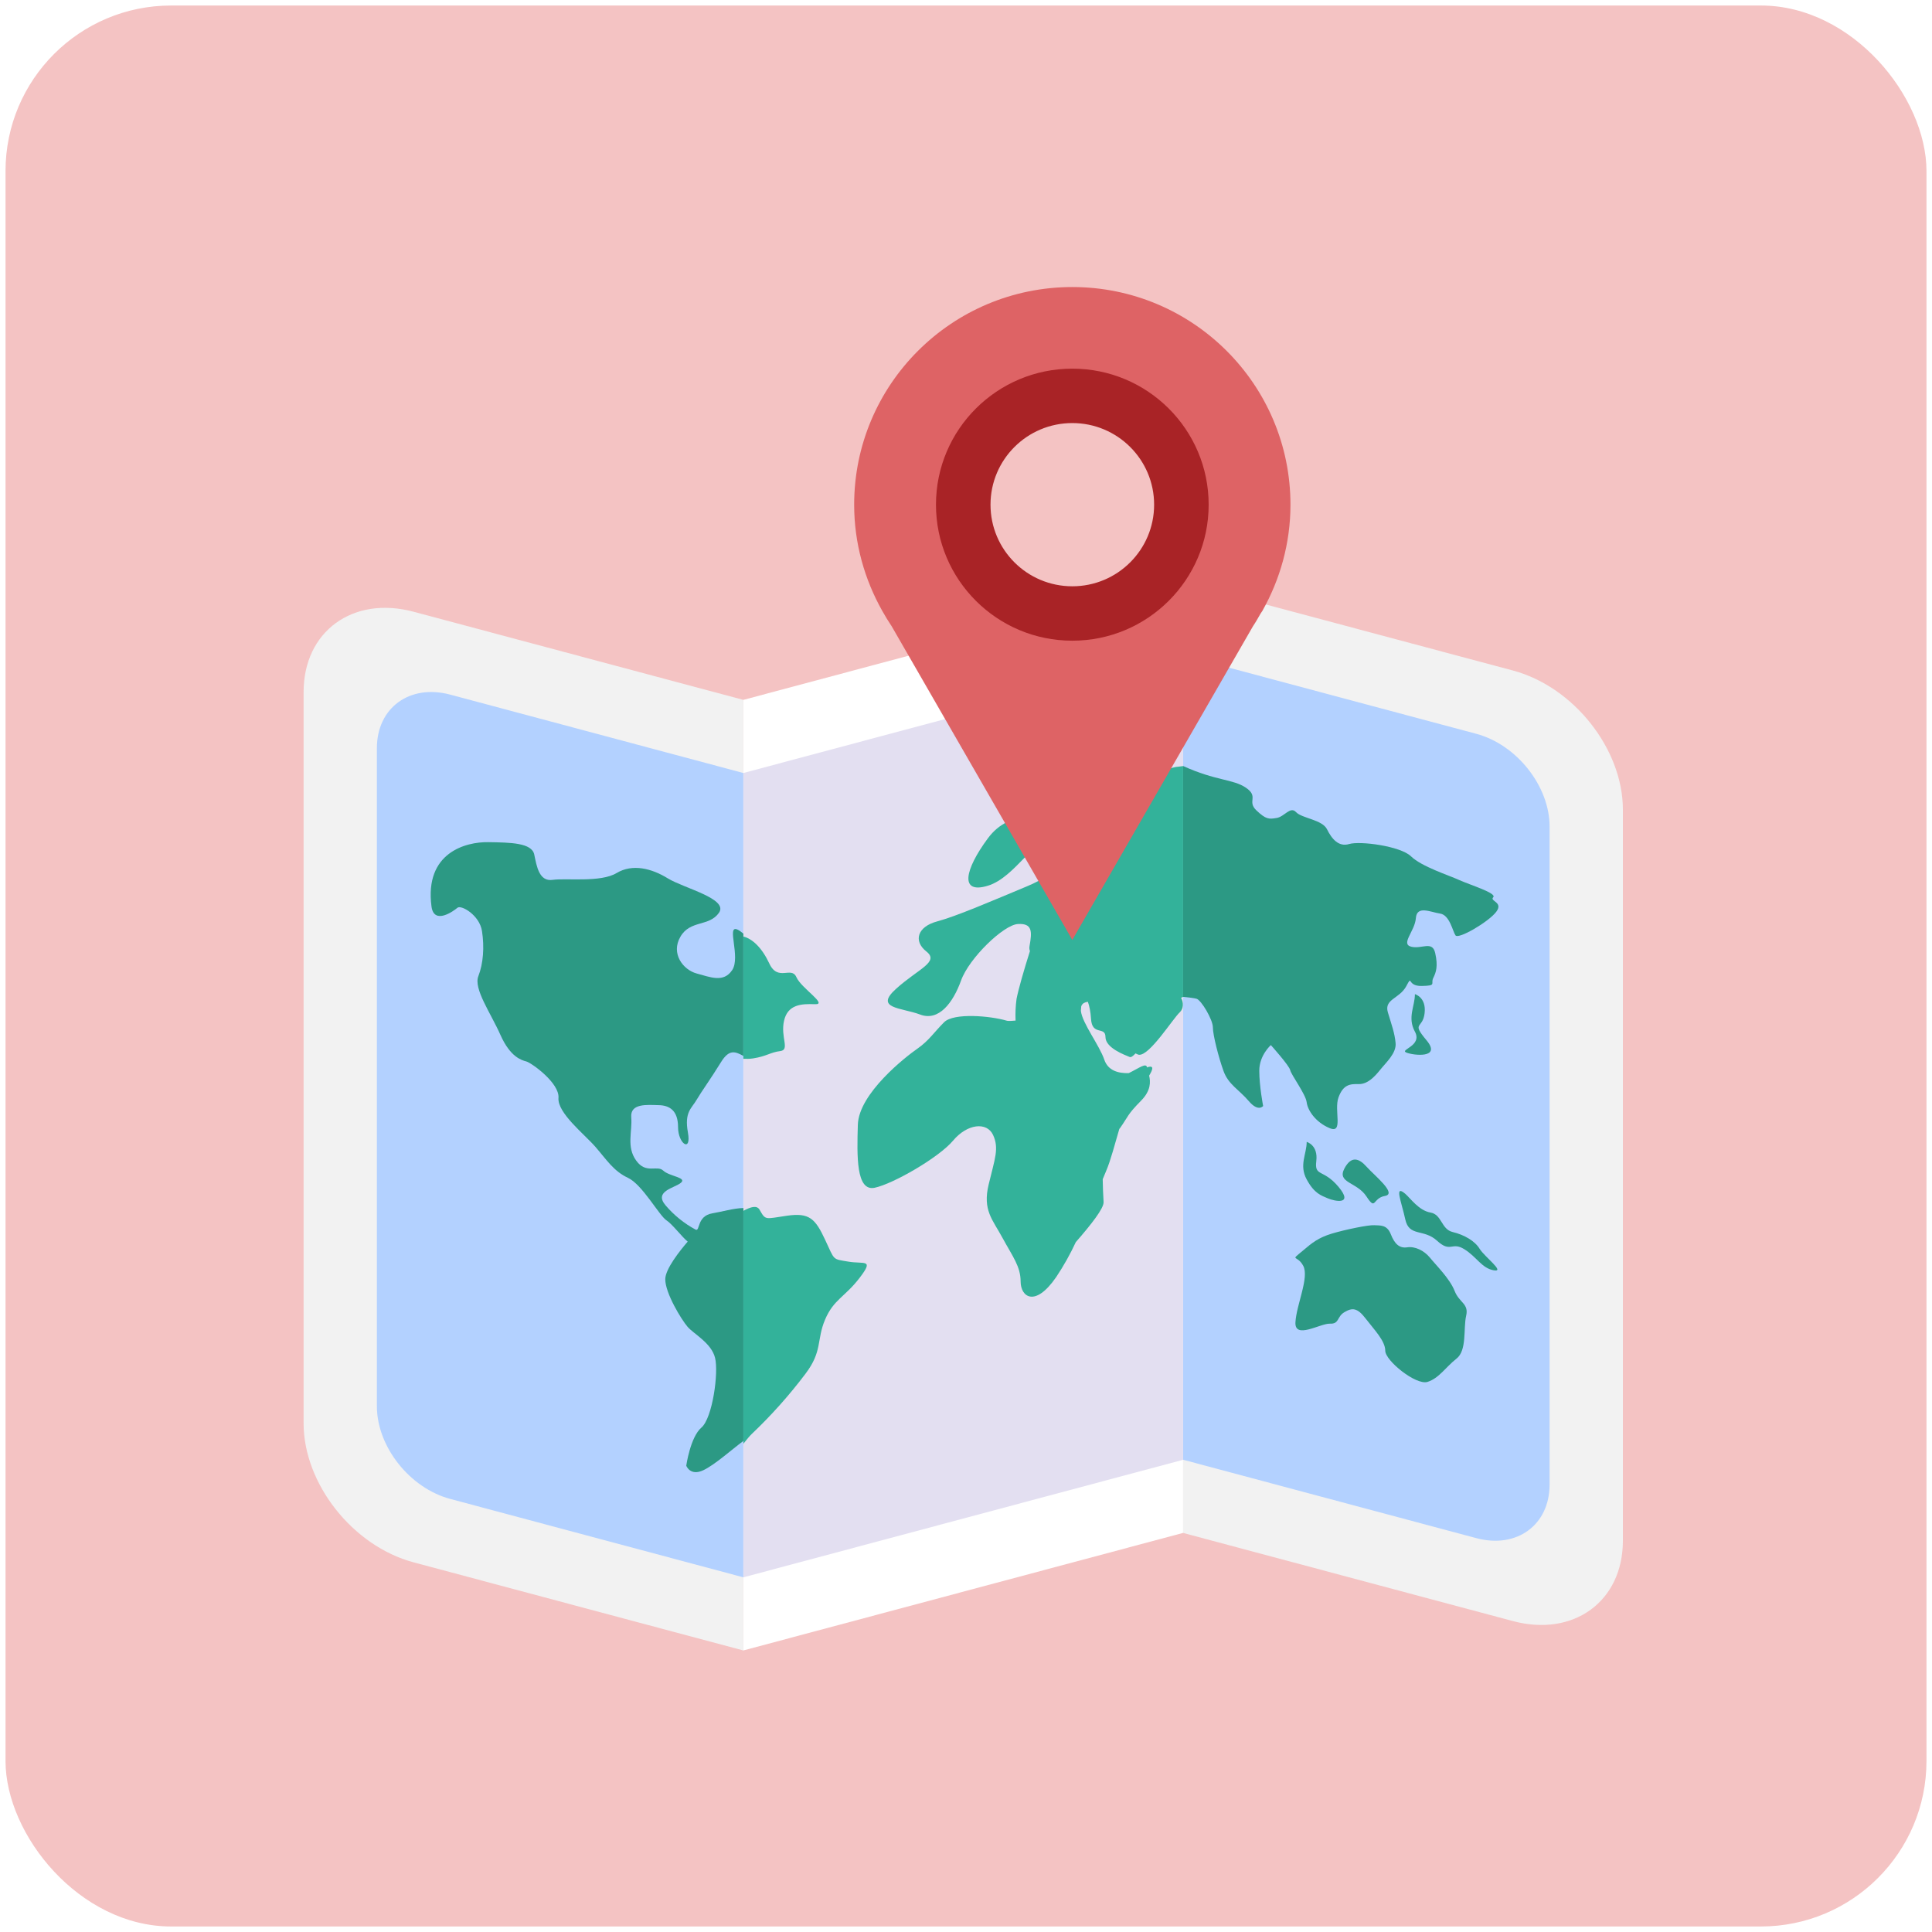 <?xml version="1.0"?>
<svg xmlns="http://www.w3.org/2000/svg" width="650" height="650" viewBox="0 0 350 350" fill="none" preserveAspectRatio="xMinYMin">
<rect width="350" height="350" fill="white"/>
<rect x="1" y="1" width="348" height="348" rx="30" fill="#F4C3C3"/>
<path d="M134.667 126.789L74.917 110.82C63.916 107.88 55 114.39 55 125.372V257.836C55 268.804 63.916 280.083 74.917 283.031L134.667 298.999V126.789ZM214.333 277.706L274.083 293.674C285.077 296.608 294 290.098 294 279.13V146.665C294 135.691 285.077 124.411 274.083 121.471L214.333 105.502V277.706Z" fill="#F2F2F2"/>
<path d="M214.333 277.7L134.666 298.993V126.79L214.333 105.496V277.7Z" fill="white"/>
<path d="M134.666 140.037L81.555 125.836C74.226 123.876 68.277 128.221 68.277 135.533V254.751C68.277 262.063 74.226 269.587 81.555 271.541L134.666 285.747V140.037ZM267.444 132.937L214.333 118.736V264.447L267.444 278.647C274.773 280.608 280.722 276.27 280.722 268.944V149.726C280.722 142.421 274.773 134.897 267.444 132.937Z" fill="#B3D1FF"/>
<path d="M214.333 264.453L134.666 285.747V140.036L214.333 118.742V264.453Z" fill="#E3DFF1"/>
<path d="M134.667 218.845C132.887 218.884 130.716 219.533 129.057 219.805C126.162 220.288 126.873 223.229 125.983 222.739C123.932 221.631 122.104 220.153 120.592 218.381C118.355 215.771 122.252 215.222 123.367 214.261C124.483 213.301 121.269 213.122 120.147 212.062C119.025 211.009 117.02 212.751 115.241 210.234C113.449 207.744 114.571 205.002 114.358 202.419C114.133 199.836 117.253 200.161 119.264 200.207C121.276 200.227 122.836 201.161 122.836 204.194C122.836 207.214 125.292 208.883 124.622 205.161C123.951 201.445 125.292 200.81 126.182 199.266C127.072 197.743 128.638 195.624 130.643 192.378C132.111 190.007 133.226 190.504 134.667 191.292V169.137C134.301 168.846 133.936 168.541 133.571 168.389C131.56 167.515 134.209 173.376 132.648 175.734C131.075 178.092 128.678 177.012 126.209 176.357C123.759 175.701 121.475 172.747 123.268 169.687C125.047 166.627 128.459 167.912 130.245 165.362C132.031 162.812 123.892 160.911 120.99 159.13C118.083 157.335 114.597 156.421 111.696 158.163C108.795 159.911 102.581 159.044 100.124 159.395C97.668 159.752 97.23 156.951 96.785 154.805C96.34 152.672 92.45 152.626 88.44 152.566C84.417 152.5 76.882 154.427 78.17 164.216C78.621 167.621 82.186 165.038 82.863 164.455C83.534 163.872 86.88 165.779 87.318 168.674C87.769 171.581 87.55 174.549 86.661 176.834C85.751 179.119 88.891 183.497 90.671 187.51C92.457 191.517 94.475 192.054 95.364 192.299C96.261 192.537 101.392 196.187 101.173 198.895C100.954 201.618 105.86 205.459 107.872 207.771C109.884 210.089 111.152 212.155 113.761 213.374C116.37 214.586 119.417 220.229 120.758 221.09C121.787 221.752 123.533 224.077 124.582 224.931C123.201 226.534 120.519 229.886 120.519 231.747C120.519 234.283 123.44 239.052 124.556 240.357C125.664 241.655 128.871 243.284 129.541 245.987C130.212 248.682 129.077 256.888 127.072 258.617C125.053 260.352 124.323 265.525 124.323 265.525C124.323 265.525 125.034 267.466 127.41 266.346C129.462 265.393 132.562 262.598 134.673 261.041V218.845H134.667Z" fill="#2C9984"/>
<path d="M136.445 191.737C135.781 191.843 135.204 191.816 134.666 191.809V169.655C136.352 170.085 138.065 171.754 139.36 174.529C140.913 177.901 143.37 174.967 144.266 177.007C145.155 179.047 150.075 182.027 147.618 181.921C145.155 181.822 142.699 181.974 142.035 184.928C141.358 187.895 143.151 190.187 141.358 190.412C139.566 190.631 138.902 191.352 136.445 191.737ZM153.64 228.548C150.745 228.058 151.257 228.396 149.471 224.581C147.692 220.76 146.609 219.66 142.593 220.236C138.576 220.813 138.722 221.137 137.607 219.157C137.129 218.309 136.007 218.614 134.666 219.362V261.552C135.264 260.797 135.795 260.154 136.18 259.784C139.719 256.423 142.974 252.777 145.912 248.882C149.033 244.769 147.904 242.762 149.464 239.073C151.031 235.377 153.056 234.986 155.731 231.489C158.42 227.979 156.541 229.052 153.64 228.548ZM214.333 180.596V138.777C214.067 138.804 213.881 138.857 213.602 138.877C212.215 138.95 210.402 139.771 208.431 140.996C208.271 140.963 208.125 140.89 207.966 140.857C202.018 139.698 199.256 148.838 194.429 148.487C189.59 148.136 183.143 146.209 178.947 151.891C174.758 157.567 173.789 162.025 178.947 160.462C184.106 158.899 187.658 151.024 190.234 153.249C192.809 155.474 192.159 158.024 186.038 160.568C179.917 163.118 173.304 165.979 169.759 166.926C166.214 167.873 165.411 170.463 167.821 172.37C170.237 174.278 166.367 175.49 162.337 179.126C158.307 182.749 163.306 182.517 166.692 183.795C170.078 185.074 172.654 181.656 174.108 177.623C175.548 173.596 181.795 167.549 184.398 167.396C187 167.244 187 168.701 186.509 171.383C186.423 171.854 186.516 172.066 186.582 172.297C185.454 175.874 184.524 179.119 184.159 180.947C183.981 182.253 183.921 183.572 183.98 184.888C183.409 184.915 182.765 185.027 182.333 184.895C179.425 184.04 172.813 183.438 171.04 185.18C169.268 186.935 168.305 188.504 166.207 189.968C164.103 191.419 155.565 198.075 155.406 203.771C155.24 209.46 155.081 215.891 158.466 215.17C161.852 214.448 170.078 209.699 172.654 206.639C175.223 203.572 178.768 203.182 179.903 205.606C181.032 208.05 180.222 209.904 179.107 214.573C177.971 219.263 179.837 220.952 181.636 224.296C183.449 227.634 184.896 229.429 184.896 232.171C184.896 234.9 187.478 236.96 191.336 231.357C192.683 229.338 193.873 227.219 194.894 225.018C197.609 221.912 199.993 218.905 199.926 217.759C199.841 216.383 199.788 215.005 199.767 213.626L200.371 212.169C201.214 210.229 201.971 207.228 202.774 204.519C202.814 204.462 202.858 204.409 202.907 204.36C204.481 202.128 204.135 202.022 206.758 199.353C208.51 197.565 208.444 195.962 208.178 194.863C208.876 193.704 209.068 193.008 207.959 193.306L207.853 193.333C207.84 193.333 207.82 193.459 207.813 193.426C207.661 192.439 206.446 193.445 204.487 194.406C202.602 194.459 200.73 193.969 200.052 191.968C199.169 189.346 196.056 185.372 195.81 183.12C195.83 182.848 195.843 182.61 195.877 182.299C195.957 182.057 196.119 181.851 196.335 181.716C196.564 181.589 196.817 181.51 197.078 181.484C197.35 182.219 197.576 183.332 197.649 184.557C197.822 187.716 200.265 185.855 200.265 187.855C200.265 189.862 203.783 191.114 204.653 191.485C204.899 191.591 205.277 191.306 205.709 190.836C205.915 190.909 206.107 191.054 206.326 191.081C208.265 191.286 212.447 184.564 213.742 183.371C214.419 182.742 214.432 181.59 213.961 180.762L214.333 180.596Z" fill="#33B29A"/>
<path d="M238.46 210.335C238.108 213.25 239.681 211.667 242.483 215.005C245.291 218.369 241.792 217.614 240.564 217.098C239.336 216.568 238.108 216.23 236.72 213.667C235.306 211.077 236.72 209.064 236.72 206.865C236.72 206.865 238.818 207.421 238.46 210.335ZM240.863 204.368C243.446 205.467 241.62 201.175 242.483 198.798C243.359 196.44 244.581 196.36 246.167 196.393C247.734 196.407 248.969 195.128 250.025 193.817C251.067 192.499 252.999 190.81 252.826 188.962C252.654 187.114 252.136 185.77 251.419 183.379C250.722 180.994 253.517 180.942 254.752 178.67C255.973 176.398 254.752 178.67 257.547 178.617C260.348 178.564 259.127 178.233 259.644 177.173C260.176 176.12 260.527 175.007 260.003 172.669C259.485 170.331 257.547 172.007 255.621 171.497C253.703 170.987 256.325 168.682 256.498 166.331C256.67 163.973 259.133 165.238 260.886 165.503C262.632 165.761 263.156 168.708 263.681 169.457C264.219 170.199 269.623 167.039 271.037 165.211C272.438 163.39 269.802 163.284 270.512 162.542C271.216 161.807 266.316 160.31 264.371 159.436C262.453 158.555 257.547 157.005 255.621 155.137C253.703 153.263 246.353 152.316 244.415 152.905C242.483 153.475 241.255 151.958 240.392 150.216C239.522 148.481 235.837 148.249 234.788 147.123C233.739 145.997 232.691 147.965 231.276 148.183C229.882 148.415 229.358 148.468 227.598 146.799C225.852 145.13 228.13 144.342 225.686 142.686C223.33 141.109 220.289 141.48 214.334 138.771V180.59C215.376 180.683 216.385 180.829 216.751 180.928C217.62 181.16 219.725 184.723 219.725 186.121C219.725 187.518 220.774 191.605 221.657 194.036C222.526 196.46 224.445 197.387 226.211 199.453C227.964 201.52 228.827 200.361 228.827 200.361C228.827 200.361 228.13 196.758 228.13 193.969C228.13 191.161 230.227 189.327 230.227 189.327C230.227 189.327 233.547 193.022 233.733 193.863C233.905 194.711 236.528 198.208 236.714 199.665C236.886 201.116 238.287 203.282 240.863 204.368ZM254.752 190.671C255.973 191.201 261.231 191.804 258.429 188.459C255.621 185.108 257.726 186.479 258.078 183.571C258.429 180.657 256.325 180.1 256.325 180.1C256.325 182.299 254.924 184.326 256.325 186.896C257.719 189.479 253.517 190.141 254.752 190.671ZM268.056 226.244C267.186 224.807 265.261 223.694 263.156 223.191C261.065 222.688 261.231 220.012 259.133 219.661C257.035 219.297 255.522 217.084 254.579 216.27C252.508 214.508 253.875 217.654 254.579 220.899C255.283 224.132 257.905 222.529 260.348 224.781C262.798 227.032 262.984 224.887 265.261 226.297C267.531 227.695 268.414 229.741 270.599 230.126C272.783 230.516 268.939 227.682 268.056 226.244ZM247.555 216.76C249.294 219.422 248.611 217.045 250.901 216.654C253.178 216.263 248.969 212.938 247.568 211.362C246.167 209.786 244.78 209.368 243.552 211.686C242.158 214.329 245.822 214.097 247.555 216.76ZM263.508 233.841C262.625 231.603 260.069 229.119 259.027 227.814C257.971 226.536 256.325 225.748 254.924 225.966C253.517 226.171 252.647 225.357 251.95 223.575C251.246 221.813 250.025 222.032 248.969 221.959C247.927 221.88 243.718 222.747 241.261 223.482C238.818 224.231 237.696 225.151 236.096 226.509C233.56 228.629 234.968 227.205 236.096 229.317C237.212 231.424 234.855 236.378 234.682 239.537C234.503 242.696 239.17 239.742 240.916 239.795C242.669 239.875 242.151 238.544 243.545 237.716C244.953 236.888 245.862 236.861 247.389 238.855C248.936 240.875 250.954 242.902 250.954 244.703C250.954 246.491 256.491 250.975 258.595 250.346C260.693 249.697 261.922 247.644 263.847 246.14C265.779 244.65 265.082 240.683 265.599 238.405C266.137 236.126 264.371 236.06 263.508 233.841Z" fill="#2C9984"/>
<path d="M194.26 52C172.434 52 154.74 69.652 154.74 91.426C154.74 98.43 156.625 104.979 159.834 110.676C160.367 111.623 160.926 112.554 161.533 113.451L194.26 170.279L226.987 113.451C227.491 112.707 227.926 111.918 228.375 111.14L228.687 110.676C231.893 104.979 233.78 98.43 233.78 91.426C233.78 69.652 216.085 52 194.26 52ZM194.26 71.713C205.172 71.713 214.02 80.539 214.02 91.426C214.02 102.313 205.172 111.14 194.26 111.14C183.347 111.14 174.5 102.313 174.5 91.426C174.5 80.539 183.347 71.713 194.26 71.713Z" fill="#DE6365"/>
<path d="M194.26 66.785C180.619 66.785 169.561 77.818 169.561 91.427C169.561 105.034 180.619 116.068 194.26 116.068C207.9 116.068 218.96 105.034 218.96 91.427C218.96 77.818 207.9 66.785 194.26 66.785ZM194.26 76.642C202.446 76.642 209.08 83.261 209.08 91.427C209.08 99.592 202.446 106.212 194.26 106.212C186.075 106.212 179.44 99.592 179.44 91.427C179.44 83.261 186.075 76.642 194.26 76.642Z" fill="#A92326"/>
</svg>
